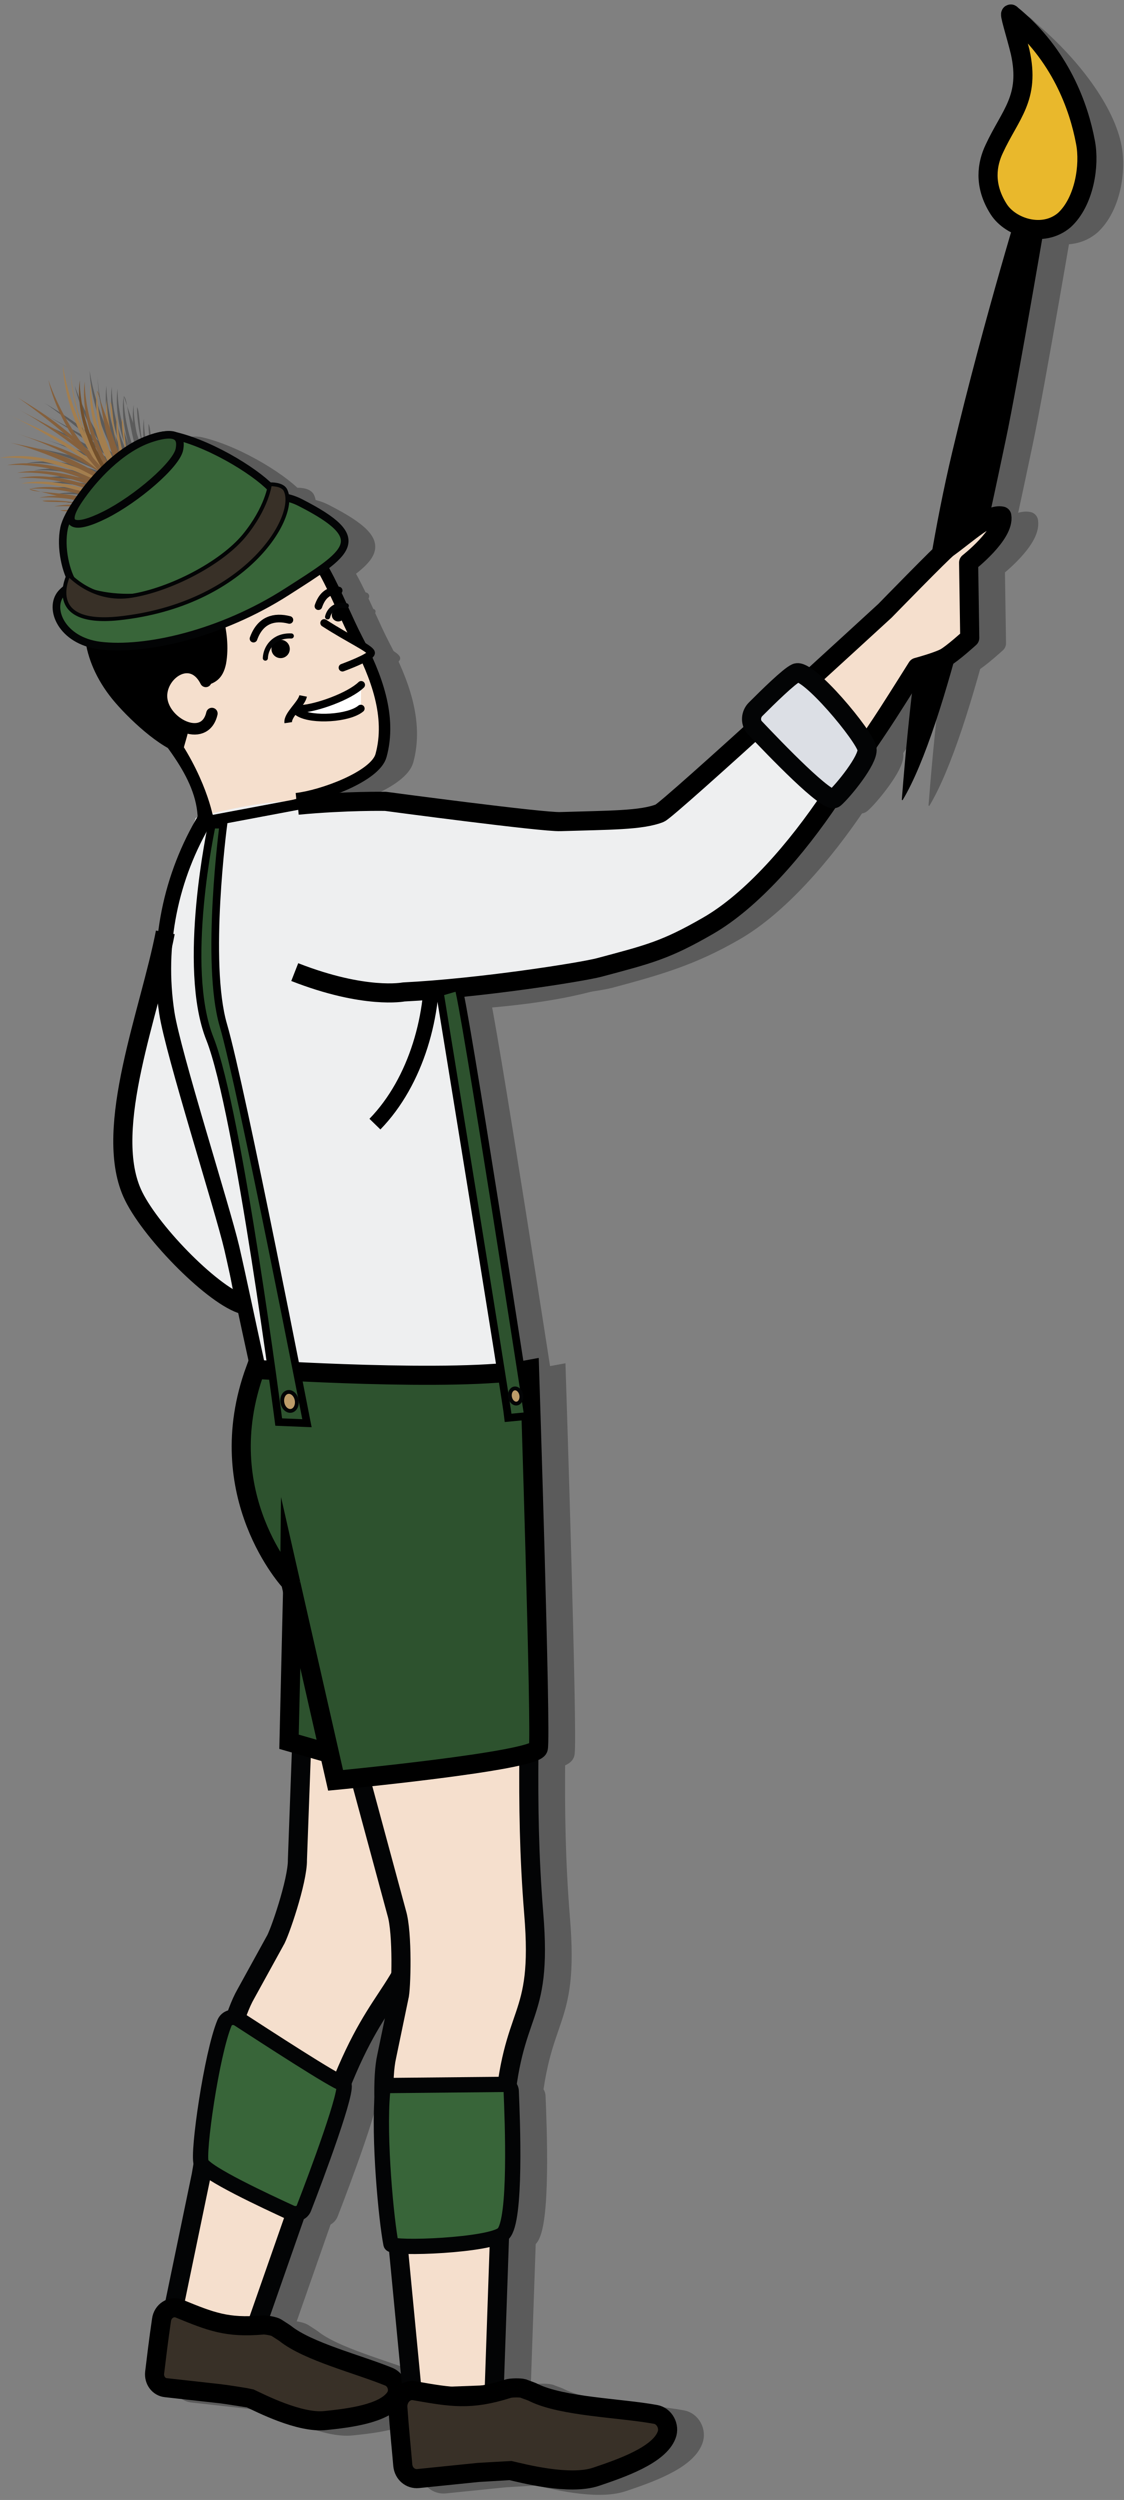 <?xml version="1.0" encoding="utf-8"?>
<!-- Generator: Adobe Illustrator 19.2.1, SVG Export Plug-In . SVG Version: 6.00 Build 0)  -->
<svg version="1.1" id="Ebene_1" xmlns="http://www.w3.org/2000/svg" xmlns:xlink="http://www.w3.org/1999/xlink" x="0px" y="0px"
	 viewBox="0 0 294.4 654.5" enable-background="new 0 0 294.4 654.5" xml:space="preserve" preserveAspectRatio="none">
<rect x="0" y="0" width="294.4" height="654.5" fill="#808080" stroke="none"/>
<g id="mit_Pinsel">
	<g opacity="0.3">
		<path fill="#030405" stroke="#030405" stroke-width="5" stroke-miterlimit="10" d="M120.1,383.8c0,0,13.3,14.3,8.7,29.9
			c-10.1,34.9-2,51.8-8.7,82.2c-6.4,28.6-13.2,24.3-24.2,52.3L72,616.5l-20.6-5.6l8.3-40c1.1-6.1,5.9-37.5,11.7-47.5l7.6-13.8
			c1.1-1.6,6-15.8,5.9-21.3l3.3-89.6L120.1,383.8z"/>
		<path fill="#030405" stroke="#030405" stroke-width="5" stroke-miterlimit="10" d="M110.5,629.1c1.3-1.9,0.4-4.5-1.5-5.4
			c-8-3.3-21.3-6.6-27.3-11.4c-0.4-0.3-1.7-1.1-2.3-1.5c-0.6-0.4-2.9-0.8-3.6-0.7c-9.4,0.8-13.6-0.9-21.9-4.3c-2-0.8-4.3,0.6-4.6,3
			c-0.8,5.4-1.4,10.5-1.8,13.8c-0.2,2,1.1,3.7,2.9,3.9l14.4,1.6c0.3,0,7.4,1.1,7.7,1.2c2.6,1.2,13,6.6,19.8,5.8
			C98.1,634.5,107.6,633.4,110.5,629.1z"/>
		<path fill="#030405" stroke="#030405" stroke-width="5" stroke-miterlimit="10" d="M136.1,362.4c0,0,9.2,36,9.5,52.3
			c0.7,36.3-1.3,56.7,1.2,87.7c2.4,29.2-5.8,23.6-7.9,53.6l-2.5,72.3l-21.3,0.8l-3.9-40.6c-0.7-6.2-5.5-37.5-2.9-48.8l3.2-15.4
			c0.6-1.9,1-16.9-0.6-22.1l-23.4-86.5L136.1,362.4z"/>
		<path fill="#030405" stroke="#030405" stroke-width="3" stroke-miterlimit="10" d="M84.6,210.5c6.6-0.7,20.7-5.8,22.2-11.3
			c2.8-10.2-1.2-20.8-6.2-30.3C95,158.1,90.5,143,79.2,136.7c-15.4-8.6-31.1,1.1-40.1,13.9c-19,26.7,23.5,42.6,21.1,67.7"/>
		<path fill="#030405" stroke="#030405" stroke-width="1.235" stroke-linecap="round" stroke-miterlimit="10" d="M91.9,164.5
			c6.5,4.2,12.1,6.7,12.3,7.8c0.2,1.1-7.5,3.9-7.5,3.9"/>
		<path fill="none" stroke="#030405" stroke-width="2" stroke-linecap="round" stroke-miterlimit="10" d="M73.4,168.6
			c1.8-5,5.5-5.9,9.4-4.9"/>
		<path fill="none" stroke="#030405" stroke-width="2" stroke-linecap="round" stroke-miterlimit="10" d="M90.4,160.2
			c0.8-2.3,2.2-4.2,5.3-4.1"/>
		<path fill="#030405" stroke="#030405" stroke-width="2" stroke-linecap="round" stroke-miterlimit="10" d="M101.5,187
			c-3.1,2.6-12.7,3.2-16.2,1.1c-0.9-0.5-1.3-1.5,0.4-1c4.2-0.2,12.8-3.3,15.9-6.3"/>
		<path fill="#030405" d="M63.5,157.1l23.3-14.8c0,0-7.5-13-9.7-12.1c-15.1,6.4-15.1-0.4-19.4,1c-24.3,7.9-38,32.6-21.3,53.3
			c3.9,4.8,12.6,13.1,18.4,14.4c0-1.1,1.7-5.8,1.6-6.8c-1.4-1.5-3.1-3.9-1.8-6.9c2.6-6.2,9.9-1.6,11.6-9.9
			C67.8,166.5,63.5,157.1,63.5,157.1z"/>
		<path fill="#030405" stroke="#030405" stroke-width="3" stroke-linecap="round" stroke-miterlimit="10" d="M60.9,179.8
			c-3.7-7.4-11.6-2.2-11.6,3.8c0,7,11.3,12.8,13.2,4.6"/>
		<path fill="none" stroke="#030405" stroke-width="2" stroke-miterlimit="10" d="M82.5,190.6c-0.3-2,3.5-4.9,3.9-7"/>
		<path fill="#030405" d="M51.6,245.5c-4,20.8-17.8,46.8-8.7,68.2c4.1,9.6,16.9,22.7,25.1,25.7"/>
		<path fill="#030405" stroke="#030405" stroke-width="5" stroke-miterlimit="10" d="M181.6,638.9c0.9-2.3-0.6-5-2.9-5.4
			c-9.3-1.7-24.3-2-31.9-5.7c-0.5-0.3-2.1-0.8-2.8-1.1c-0.7-0.2-3.3-0.2-4,0.1c-9.8,3.1-14.8,2.2-24.5,0.5c-2.3-0.4-4.4,1.7-4.3,4.3
			c0.4,5.9,1,11.6,1.3,15.2c0.2,2.2,2,3.7,4,3.5l15.7-1.6c0.4,0,8.1-0.5,8.5-0.5c3.1,0.7,15.5,4,22.5,1.6
			C169.7,647.6,179.6,644.2,181.6,638.9z"/>
		<path fill="#030405" d="M116.9,247.4c10.2,18.8,14.9,37.5,17.8,58.7c1.8,13.5,11.2,50.2,4.3,54.5c-15.1,9.2-52.6,24.7-60.7,7.7
			c-6.7-13.9-7.8-26.3-10.6-40.2c-3.9-19.1-15.6-45.4-17.9-63.3c-2.1-16.4-0.3-24.3,4.9-40.2c0.8-2.6,2.9-6.6,3.7-9.1
			c0,0,22.1-6.5,32.6-3.7C101.5,214.7,116.9,247.4,116.9,247.4z"/>
		<path fill="none" stroke="#030405" stroke-width="4" stroke-linecap="round" stroke-miterlimit="10" d="M60.9,215.6
			C51.6,231,48,249,50.7,266.7c1.6,10.5,14.6,51.2,17,61.5c1.8,7.8,4.6,21.2,6.3,28.9c1.7,8,0,3.9,5,19.5"/>
		<path fill="none" stroke="#030405" stroke-width="2" stroke-linecap="round" stroke-miterlimit="10" d="M77.5,365.1
			c23.6,18.2,59.8,3.3,65.5-5.2"/>
		<path fill="none" stroke="#030405" stroke-width="2" stroke-miterlimit="10" d="M101.1,606.5"/>
		<path fill="none" stroke="#030405" stroke-width="2" stroke-miterlimit="10" d="M55.9,593.6"/>
		<path fill="none" stroke="#030405" stroke-width="4" stroke-linejoin="round" stroke-miterlimit="10" d="M105.2,295.7
			c10.9-11.2,15.8-29,14.8-44.4"/>
		<path fill="none" stroke="#030405" stroke-width="5" stroke-miterlimit="10" d="M50.3,245.5c-4,20.8-16.3,51-8.7,68.2
			c4.2,9.5,20.4,26.2,28.6,29.1"/>
		<path fill="#030405" d="M243.2,210.9c0.8-10.2,4.1-52.7,13.2-91c8.5-35.8,19-69.5,19-69.5l6.7,1.2c0,0-8.5,50.2-11.7,65.2
			c-4,18.8-15.3,74.8-27,94.2"/>
		<path fill="#030405" stroke="#030405" stroke-width="5" stroke-miterlimit="10" d="M291.3,38.6c-1.7-9.1-10.3-21.5-23.2-32
			c-0.9-1.2,5.1,4.2,6.1,8.4c2.7,12.1-2.6,16.3-6.8,25.4c-1.8,3.8-2.9,9.4,1.2,15.8c3.1,4.8,11.6,7.6,17.2,2.8
			C291,54.2,292.5,44.7,291.3,38.6z"/>
		<path fill="#030405" d="M136.4,260.6c11.7-3.5,33.7-10.2,45.4-13.9c5.7-1.8,11.6-4,16.7-7.2c4.9-3.1,8.6-7.5,12.8-11.3
			c3.2-2.9,1.7-3.5,4.5-6.7c2.6-3,5.3-6.1,7.6-9.4c4.2-5.9,8.1-12.3,12-18.3c1.9-2.8,12.4-19,12.4-19l14-6.7l-1.7-19.9
			c-0.6-0.1,5.1-4.9,10.1-12.2c-8,1-8.5,3.8-16.3,9.5c-6.8,5-12.1,10.7-17.5,16.8c-5.8,6.6-15.3,16.2-21.6,22.5
			c-9.5,9.3-25.7,25.8-27.9,26.4c-25.1,7.2-36.7,0.6-63.5,7.9"/>
		<path fill="none" stroke="#030405" stroke-width="1.986" stroke-miterlimit="10" d="M142.8,258.9"/>
		<path fill="none" stroke="#030405" stroke-width="1.986" stroke-miterlimit="10" d="M142.2,215.7"/>
		<path fill="none" stroke="#030405" stroke-width="2" stroke-linejoin="round" stroke-miterlimit="10" d="M61.9,215.8
			c0,0-1.8-11-11.3-23.7"/>
		<circle fill="#030405" cx="80.5" cy="171.3" r="2.4"/>
		<circle fill="#030405" cx="95.6" cy="162.4" r="1.7"/>
		
			<line fill="none" stroke="#030405" stroke-width="2.841" stroke-linejoin="round" stroke-miterlimit="10" x1="60.5" y1="216.7" x2="86" y2="211.8"/>
		<path fill="#030405" stroke="#030405" stroke-width="2" stroke-miterlimit="10" d="M33.1,152.7c0,0-6.8,0.4-10.1,4.2
			c-3.3,3.9,0.1,12.3,10.1,13.6c11.9,1.5,31.8-3,49.1-14.1c16.1-10.3,22.3-13.7,3.5-23.3c-13.5-6.9-24.8,10.6-31.7,14.8
			C47.2,152.1,33.1,152.7,33.1,152.7z"/>
		<path fill="#030405" d="M58.2,146.6c0,0-11.4-12.1-20.9-17.8C19,117.9,7,121.3,7,121.3s14.2-1.6,30.1,8.9
			c8.7,5.8,18.5,15.7,18.5,15.7"/>
		<path fill="#030405" d="M61,147.5c0,0-11.4-12.1-20.9-17.8c-15.5-9.3-16.9-9.6-30.4-12.4c0,0,14.4,3.3,30.3,13.8
			c8.7,5.8,18.5,15.7,18.5,15.7"/>
		<path fill="#030405" d="M61.6,148c2.5,1.9-3.7-8-20.1-18.8c-16.5-10.8-17.6-10-30-14.3c1.3,0.5,16.3,5.2,29.8,15.8
			c8.3,6.5,17.7,16.5,17.7,16.5"/>
		<path fill="#030405" d="M58.8,150.5c2.5,2.2-3.1-8.9-19.4-22C23,115.4,21.7,115.8,9,109.9c1.3,0.6,16.8,7.5,30.1,20.1
			c8.1,7.7,17.1,19.4,17.1,19.4"/>
		<path fill="#030405" d="M57.5,149.9c2.3,2.4-2.5-7.9-17.6-21.7c-15.2-13.9-16.5-15.6-28.4-22.8c1.2,0.7,14.8,10.3,27.1,23.5
			c7.5,8.1,16.5,19.8,16.5,19.8"/>
		<path fill="#030405" d="M58.6,152.3c2.3,2.4-2.5-9.1-17.9-23.1c-15.5-14.1-16.7-14-29-20.7c1.3,0.7,16.2,8.7,28.6,22.2
			c7.6,8.2,15.9,20.4,15.9,20.4"/>
		<path fill="#030405" d="M39.1,130.7c-18.3-10.9-30.2-7.5-30.2-7.5s14.2-1.6,30.1,8.9"/>
		<path fill="#030405" d="M51.4,141.5c-18.3-10.9-30.2-7.5-30.2-7.5s14.2-1.6,30.1,8.9"/>
		<path fill="#030405" d="M41.7,132.7c-18.3-10.9-30.2-7.5-30.2-7.5s14.2-1.6,30.1,8.9"/>
		<path fill="#030405" d="M42.1,134.1c-18.3-10.9-30.2-7.5-30.2-7.5s14.2-1.6,30.1,8.9"/>
		<path fill="#030405" d="M42.8,135.5c-18.3-10.9-30.2-7.5-30.2-7.5s14.2-1.6,30.1,8.9"/>
		<path fill="#030405" d="M44.9,136.9c-18.3-10.9-30.2-7.5-30.2-7.5s14.2-1.6,30.1,8.9"/>
		<path fill="#030405" d="M47.5,139.2c-18.3-10.9-30.2-7.5-30.2-7.5s14.2-1.6,30.1,8.9"/>
		<path fill="#030405" d="M48.3,140c-14.7-9.1-28.3-6.5-30.2-7.5c0,0,14.2-1.6,30.1,8.9"/>
		<path fill="#030405" d="M53,142.5c-14.7-9.1-28.3-6.5-30.2-7.5c0,0,14.2-1.6,30.1,8.9"/>
		<path fill="#030405" d="M44.9,136.9c-15.8-7.8-29-5.9-30.2-7.5"/>
		<path fill="#030405" d="M54,145.6c0,0-10.9-8.3-17.7-17.1c-13-16.8-12.8-31.4-12.8-31.4s1.9,16.6,14.3,31.1
			c6.8,8,15.3,14.9,15.3,14.9L54,145.6z"/>
		<path fill="#030405" d="M58.5,142.8c0,0-12.5-5.8-20.7-13.2C22,115.3,19.6,101,19.6,101s4.8,16,19.5,28.1c8.1,6.7,18,11.5,18,11.5
			L58.5,142.8z"/>
		<path fill="#030405" d="M56.1,147.2c0,0-10.9-8.3-17.7-17.1c-13-16.8-12.8-31.4-12.8-31.4s-0.6,15.1,11.8,29.6
			c6.8,8,17.8,16.4,17.8,16.4L56.1,147.2z"/>
		<path fill="#030405" d="M58.7,150.7c0,0-3.8-2.4-10.6-11.2c-13-16.8-10.4-29.9-10.4-29.9s-0.6,15.1,11.8,29.6
			c6.8,8,10.3,10,10.3,10L58.7,150.7z"/>
		<path fill="#030405" d="M58.5,149.5c0,0-13.4-9.8-20.2-18.6c-13-16.8-10.4-29.9-10.4-29.9s-0.6,15.1,11.8,29.6
			c6.8,8,17.8,16.4,17.8,16.4L58.5,149.5z"/>
		<path fill="#030405" d="M59.9,149.8c0,0-13.4-9.8-20.2-18.6c-13-16.8-10.4-29.9-10.4-29.9s-0.6,15.1,11.8,29.6
			c6.8,8,17.8,16.4,17.8,16.4L59.9,149.8z"/>
		<path fill="#030405" d="M61.4,150.3c0,0-13.4-9.8-20.2-18.6c-13-16.8-10.4-29.9-10.4-29.9s-0.6,15.1,11.8,29.6
			c6.8,8,17.8,16.4,17.8,16.4L61.4,150.3z"/>
		<path fill="#030405" d="M63,152.2c0,0-13.4-9.8-20.2-18.6c-13-16.8-10.4-29.9-10.4-29.9s-0.6,15.1,11.8,29.6
			c6.8,8,17.8,16.4,17.8,16.4L63,152.2z"/>
		<path fill="#030405" d="M65.6,154.5c0,0-13.4-9.8-20.2-18.6C32.4,119.1,35,106,35,106s-0.6,15.1,11.8,29.6
			c6.8,8,17.8,16.4,17.8,16.4L65.6,154.5z"/>
		<path fill="#030405" d="M60.4,149.4c0,0-7.2-4.2-14.1-12.9c-10.8-13.5-9.1-28.1-10.4-29.9c0,0-0.6,15.1,11.8,29.6
			c6.8,8,11.7,12.1,11.7,12.1L60.4,149.4z"/>
		<path fill="#030405" d="M63.4,153.8c0,0-7.2-4.2-14.1-12.9c-10.8-13.5-9.1-28.1-10.4-29.9c0,0-0.6,15.1,11.8,29.6
			c6.8,8,11.7,12.1,11.7,12.1L63.4,153.8z"/>
		<path fill="#030405" d="M42.8,133.6c-9.7-14.7-8.7-28.9-10.4-29.9"/>
		<path fill="#030405" stroke="#030405" stroke-width="2" stroke-miterlimit="10" d="M67.7,148.3c9.5-7.2,14.2-14.4,10.9-18.4
			c-3.2-4-15.3-11.9-25.7-14.4c-10-2.4-27.4,16.4-29.1,24.1c-1.1,5.2,0.5,11.8,2.5,14.7C28.4,157.1,48.4,163,67.7,148.3z"/>
		<path fill="#030405" stroke="#030405" stroke-width="2" stroke-miterlimit="10" d="M27.7,132.3c-4.7,6.9-1.4,8.1,6.8,4
			s18.8-13.2,19.5-17.2c0.4-2.2,0.4-5.5-7.8-2.7C38.4,119,31.4,126.8,27.7,132.3z"/>
		<path fill="#030405" stroke="#030405" stroke-miterlimit="10" d="M25,151.8c0,0,6.3,7.2,16.4,5.6c10.1-1.6,23.4-8.4,29.5-15.7
			c6.1-7.4,6.8-13.5,6.8-13.5s3.3-0.2,4.1,1.6c3.3,6.9-10.5,30-43.8,33.5C18.2,165.3,25,151.8,25,151.8z"/>
		<path fill="#030405" stroke="#030405" stroke-width="4" stroke-miterlimit="10" d="M109.1,547.4l29.9-0.3c1,0,1.9,0.8,1.9,1.8
			c0.3,7.3,1.4,33.9-2.1,37.3c-3.2,3.1-29.1,4.1-29.4,2.7c-1.2-6.1-3.3-27.7-2.2-39.8C107.3,548.1,108.1,547.4,109.1,547.4z"/>
		<path fill="#030405" stroke="#030405" stroke-width="4" stroke-miterlimit="10" d="M65.8,531c0.6-1.4,2.3-1.9,3.7-1
			c6.5,4.2,25.5,16.6,27.4,16.9c1.9,0.4-7.3,24.9-10.3,32.6c-0.5,1.3-2,1.8-3.4,1.2c-6.3-2.9-22.5-10.4-23.5-13
			C58.7,565.2,62.4,539.2,65.8,531z"/>
		<path fill="#030405" d="M91,213.5c0,0,10.6-2.5,57.6,3.2c39.6,4.8,37.7-9.7,72-36.9l13.9,16c0,0-27,45.3-45.3,49.8
			c-18.3,4.6-19,16.8-75.2,19.1C57.8,266.8,91,213.5,91,213.5z"/>
		<path fill="none" stroke="#030405" stroke-width="5" stroke-linejoin="round" stroke-miterlimit="10" d="M85,212.2
			c12.8-1.2,23-1,23-1s41.1,5.5,45.8,5.3c12.8-0.4,21.2-0.3,26-2.2c2.3-0.9,59-53,59-53s15-15.4,16.4-16.4
			c5.4-3.9,10.8-9.1,14.2-8.4c0.8,4.8-8.7,12.2-8.7,12.2l0.3,19.7c0,0-4.5,4.1-6.5,5.2c-2.1,1.1-7.3,2.5-7.3,2.5s-4.7,7.5-7.6,12
			c-4.5,7-10.3,15.1-14.9,22c-9.1,13.6-20.8,27.1-32.3,33.7c-11.1,6.4-19.6,8.9-32.7,12.4c-4.6,1.2-26.9,3.9-47,4.9
			c0,0-10.1,2-28.5-5.2"/>
		<path fill="#030405" stroke="#030405" stroke-width="5" stroke-miterlimit="10" d="M204.9,187.1c-1.3,1.3-1.4,3.4-0.3,4.7
			c5.4,5.7,19.2,20.1,21,18.6c2.2-1.9,8.9-10.1,8.5-12.9c-0.5-3.3-15.6-21.4-18.6-19.9C213.7,178.4,208.2,183.8,204.9,187.1z"/>
		<polygon fill="#030405" stroke="#030405" stroke-width="5" stroke-linecap="round" stroke-miterlimit="10" points="83.6,419.3 
			82.7,457.4 95.9,461.2 		"/>
		<path fill="#030405" stroke="#030405" stroke-width="5" stroke-linecap="round" stroke-miterlimit="10" d="M73.9,359.9
			c0,0,53.1,3.5,71.8,0c0,0,3.1,95.8,2.3,99.2c-0.7,3.4-53.1,8.4-53.1,8.4l-11.8-51.9C83.1,415.7,61.8,392.8,73.9,359.9z"/>
		<path fill="#030405" stroke="#030405" stroke-width="2" stroke-miterlimit="10" d="M122.2,261.2c0,0,17.5,107.3,17.9,111.4
			l5.2-0.5c0,0-17-110.2-18.3-112.3L122.2,261.2z"/>
		<path fill="#030405" stroke="#030405" stroke-width="2" stroke-linecap="round" stroke-miterlimit="10" d="M80,373.8
			c0,0-10.5-81.3-18-100.3c-7.6-18.9,0.5-56.1,0.5-56.1h3c0,0-4.8,36.1,0,52.5s21.9,104.2,21.9,104.2L80,373.8z"/>
		
			<ellipse transform="matrix(0.986 -0.169 0.169 0.986 -60.93 19.228)" fill="#030405" stroke="#030405" stroke-miterlimit="10" cx="82.7" cy="368.2" rx="1.9" ry="2.5"/>
		
			<ellipse transform="matrix(0.986 -0.169 0.169 0.986 -59.862 29.197)" fill="#030405" stroke="#030405" stroke-miterlimit="10" cx="141.9" cy="366.9" rx="1.5" ry="2"/>
		<path fill="none" stroke="#030405" stroke-width="1.339" stroke-linecap="round" stroke-miterlimit="10" d="M83.3,167.9
			c-4.6-0.2-6.7,3.1-6.8,5.8"/>
		<path fill="none" stroke="#030405" stroke-width="1.339" stroke-linecap="round" stroke-miterlimit="10" d="M97.7,160.1
			c-2.9-0.6-4.5,1.2-4.9,2.9"/>
	</g>
	<g>
		<g>
			<path fill="#F5DFCD" stroke="#030405" stroke-width="5" stroke-miterlimit="10" d="M113.1,382.4c0,0,13.3,14.3,8.7,29.9
				c-10.1,34.9-2,51.8-8.7,82.2c-6.4,28.6-13.2,24.3-24.2,52.3L65,615.1l-20.6-5.6l8.3-40c1.1-6.1,5.9-37.5,11.7-47.5l7.6-13.8
				c1.1-1.6,6-15.8,5.9-21.3l3.3-89.6L113.1,382.4z"/>
			<path fill="#383027" stroke="#000000" stroke-width="5" stroke-miterlimit="10" d="M103.5,627.7c1.3-1.9,0.4-4.5-1.5-5.4
				c-8-3.3-21.3-6.6-27.3-11.4c-0.4-0.3-1.7-1.1-2.3-1.5c-0.6-0.4-2.9-0.8-3.6-0.7c-9.4,0.8-13.6-0.9-21.9-4.3c-2-0.8-4.3,0.6-4.6,3
				c-0.8,5.4-1.4,10.5-1.8,13.8c-0.2,2,1.1,3.7,2.9,3.9l14.4,1.6c0.3,0,7.4,1.1,7.7,1.2c2.6,1.2,13,6.6,19.8,5.8
				C91.1,633.1,100.6,632,103.5,627.7z"/>
			<path fill="#F5DFCD" stroke="#030405" stroke-width="5" stroke-miterlimit="10" d="M129.1,361c0,0,9.2,36,9.5,52.3
				c0.7,36.3-1.3,56.7,1.2,87.7c2.4,29.2-5.8,23.6-7.9,53.6l-2.5,72.3l-21.3,0.8l-3.9-40.6c-0.7-6.2-5.5-37.5-2.9-48.8l3.2-15.4
				c0.6-1.9,1-16.9-0.6-22.1l-23.4-86.5L129.1,361z"/>
			<path fill="#F5DFCD" stroke="#000000" stroke-width="3" stroke-miterlimit="10" d="M77.6,209.1c6.6-0.7,20.7-5.8,22.2-11.3
				c2.8-10.2-1.2-20.8-6.2-30.3c-5.6-10.8-10.1-25.9-21.4-32.2c-15.4-8.6-31.1,1.1-40.1,13.9c-19,26.7,23.5,42.6,21.1,67.7"/>
			<path fill="#F5DFCD" stroke="#000000" stroke-width="2" stroke-linecap="round" stroke-miterlimit="10" d="M84.9,163.1
				c6.5,4.2,12.1,6.7,12.3,7.8c0.2,1.1-7.5,3.9-7.5,3.9"/>
			<path fill="none" stroke="#000000" stroke-width="2" stroke-linecap="round" stroke-miterlimit="10" d="M66.4,167.2
				c1.8-5,5.5-5.9,9.4-4.9"/>
			<path fill="none" stroke="#000000" stroke-width="2" stroke-linecap="round" stroke-miterlimit="10" d="M83.4,158.7
				c0.8-2.3,2.2-4.2,5.3-4.1"/>
			<path fill="#FFFFFF" stroke="#000000" stroke-width="2" stroke-linecap="round" stroke-miterlimit="10" d="M94.5,185.5
				c-3.1,2.6-12.7,3.2-16.2,1.1c-0.9-0.5-1.3-1.5,0.4-1c4.2-0.2,12.8-3.3,15.9-6.3"/>
			<path d="M56.5,155.6l23.3-14.8c0,0-7.5-13-9.7-12.1c-15.1,6.4-15.1-0.4-19.4,1c-24.3,7.9-38,32.6-21.3,53.3
				c3.9,4.8,12.6,13.1,18.4,14.4c0-1.1,1.7-5.8,1.6-6.8c-1.4-1.5-3.1-3.9-1.8-6.9c2.6-6.2,9.9-1.6,11.6-9.9
				C60.8,165,56.5,155.6,56.5,155.6z"/>
			<path fill="#F5DFCD" stroke="#000000" stroke-width="3" stroke-linecap="round" stroke-miterlimit="10" d="M53.9,178.4
				c-3.7-7.4-11.6-2.2-11.6,3.8c0,7,11.3,12.8,13.2,4.6"/>
			<path fill="none" stroke="#000000" stroke-width="2" stroke-miterlimit="10" d="M75.5,189.2c-0.3-2,3.5-4.9,3.9-7"/>
			<path fill="#EEEFF0" d="M44.6,244.1c-4,20.8-17.8,46.8-8.7,68.2C40,321.9,52.8,335,61,338"/>
			<path fill="#383027" stroke="#000000" stroke-width="5" stroke-miterlimit="10" d="M174.6,637.5c0.9-2.3-0.6-5-2.9-5.4
				c-9.3-1.7-24.3-2-31.9-5.7c-0.5-0.3-2.1-0.8-2.8-1.1c-0.7-0.2-3.3-0.2-4,0.1c-9.8,3.1-14.8,2.2-24.5,0.5
				c-2.3-0.4-4.4,1.7-4.3,4.3c0.4,5.9,1,11.6,1.3,15.2c0.2,2.2,2,3.7,4,3.5l15.7-1.6c0.4,0,8.1-0.5,8.5-0.5c3.1,0.7,15.5,4,22.5,1.6
				C162.7,646.2,172.6,642.8,174.6,637.5z"/>
			<path fill="#EEEFF0" d="M109.9,246c10.2,18.8,14.9,37.5,17.8,58.7c1.8,13.5,11.2,50.2,4.3,54.5c-15.1,9.2-52.6,24.7-60.7,7.7
				c-6.7-13.9-7.8-26.3-10.6-40.2c-4-19.1-15.7-45.3-18-63.3c-2.1-16.4-0.3-24.3,4.9-40.2c0.8-2.6,2.9-6.6,3.7-9.1
				c0,0,22.1-6.5,32.6-3.7C94.5,213.3,109.9,246,109.9,246z"/>
			<path fill="none" stroke="#000000" stroke-width="4" stroke-linecap="round" stroke-miterlimit="10" d="M53.9,214.1
				c-9.3,15.4-12.9,33.4-10.2,51.1c1.6,10.5,14.6,51.2,17,61.5c1.8,7.8,4.6,21.2,6.3,28.9c1.7,8,0,3.9,5,19.5"/>
			<path fill="none" stroke="#000000" stroke-width="2" stroke-linecap="round" stroke-miterlimit="10" d="M70.5,363.7
				c23.6,18.2,59.8,3.3,65.5-5.2"/>
			<path fill="none" stroke="#000000" stroke-width="2" stroke-miterlimit="10" d="M94.1,605"/>
			<path fill="none" stroke="#000000" stroke-width="2" stroke-miterlimit="10" d="M48.9,592.2"/>
			<path fill="none" stroke="#000000" stroke-width="4" stroke-linejoin="round" stroke-miterlimit="10" d="M98.2,294.3
				c10.9-11.2,15.8-29,14.8-44.4"/>
			<path fill="none" stroke="#000000" stroke-width="5" stroke-miterlimit="10" d="M43.3,244.1c-4,20.8-16.3,51-8.7,68.2
				c4.2,9.5,20.4,26.2,28.6,29.1"/>
			<g>
				<path d="M236.2,209.4c0.8-10.2,4.1-52.7,13.2-91c8.5-35.8,19-69.5,19-69.5l6.7,1.2c0,0-8.5,50.2-11.7,65.2
					c-4,18.8-15.3,74.8-27,94.2"/>
				<path fill="#E9B82C" stroke="#000000" stroke-width="5" stroke-miterlimit="10" d="M284.3,37.2c-1.7-9.1-6.5-22.9-19.4-33.4
					c-0.9-1.2,1.3,5.6,2.3,9.8c2.7,12.1-2.6,16.3-6.8,25.4c-1.8,3.8-2.9,9.4,1.2,15.8c3.1,4.8,11.6,7.6,17.2,2.8
					C284,52.8,285.5,43.3,284.3,37.2z"/>
			</g>
			<path fill="#F5DFCD" d="M129.4,259.2c11.7-3.5,33.7-10.2,45.4-13.9c5.7-1.8,11.6-4,16.7-7.2c4.9-3.1,8.6-7.5,12.8-11.3
				c3.2-2.9,1.7-3.5,4.5-6.7c2.6-3,5.3-6.1,7.6-9.4c4.2-5.9,8.1-12.3,12-18.3c1.9-2.8,12.4-19,12.4-19l14-6.7l-1.7-19.9
				c-0.6-0.1,5.1-4.9,10.1-12.2c-8,1-8.5,3.8-16.3,9.5c-6.8,5-12.1,10.7-17.5,16.8c-5.8,6.6-15.3,16.2-21.6,22.5
				c-9.5,9.3-25.7,25.8-27.9,26.4c-25.1,7.2-36.7,0.6-63.5,7.9"/>
			<path fill="none" stroke="#000000" stroke-width="1.986" stroke-miterlimit="10" d="M135.8,257.5"/>
			<path fill="none" stroke="#000000" stroke-width="1.986" stroke-miterlimit="10" d="M135.2,214.3"/>
			<path fill="none" stroke="#000000" stroke-width="2" stroke-linejoin="round" stroke-miterlimit="10" d="M54.9,214.4
				c0,0-1.8-11-11.3-23.7"/>
			<circle cx="73.5" cy="169.9" r="2.4"/>
			<circle cx="88.6" cy="161" r="1.7"/>
			
				<line fill="none" stroke="#000000" stroke-width="2.841" stroke-linejoin="round" stroke-miterlimit="10" x1="53.5" y1="215.2" x2="79" y2="210.4"/>
			<g>
				<path fill="#386539" stroke="#030405" stroke-width="2" stroke-miterlimit="10" d="M26.1,151.2c0,0-6.8,0.4-10.1,4.2
					c-3.3,3.9,0.1,12.3,10.1,13.6c11.9,1.5,31.8-3,49.1-14.1c16.1-10.3,22.3-13.7,3.5-23.3c-13.4-6.9-24.7,10.6-31.6,14.8
					S26.1,151.2,26.1,151.2z"/>
				<g>
					<g>
						<path fill="#A37E4E" d="M51.2,145.2c0,0-11.4-12.1-20.9-17.8C12,116.5,0,119.9,0,119.9s14.2-1.6,30.1,8.9
							c8.7,5.8,18.5,15.7,18.5,15.7"/>
						<path fill="#85603C" d="M54,146.1c0,0-11.4-12.1-20.9-17.8c-15.5-9.3-16.9-9.6-30.4-12.4c0,0,14.4,3.3,30.3,13.8
							c8.7,5.8,18.5,15.7,18.5,15.7"/>
						<path fill="#85603C" d="M54.6,146.6c2.5,1.9-3.7-8-20.1-18.8c-16.5-10.8-17.6-10-30-14.3c1.3,0.5,16.3,5.2,29.8,15.8
							c8.3,6.5,17.7,16.5,17.7,16.5"/>
						<path fill="#A37E4E" d="M51.8,149.1c2.5,2.2-3.1-8.9-19.4-22C16,114,14.7,114.4,2,108.5c1.3,0.6,16.8,7.5,30.1,20.1
							c8.1,7.7,17.1,19.4,17.1,19.4"/>
						<path fill="#85603C" d="M50.5,148.5c2.3,2.4-2.5-7.9-17.6-21.7C17.7,112.9,16.4,111.2,4.5,104c1.2,0.7,14.8,10.3,27.1,23.5
							c7.5,8.1,16.5,19.8,16.5,19.8"/>
						<path fill="#85603C" d="M51.6,150.9c2.3,2.4-2.5-9.1-17.9-23.1c-15.5-14.1-16.7-14-29-20.7c1.3,0.7,16.2,8.7,28.6,22.2
							c7.6,8.2,15.9,20.4,15.9,20.4"/>
						<path fill="#85603C" d="M32.1,129.3c-18.3-10.9-30.2-7.5-30.2-7.5s14.2-1.6,30.1,8.9"/>
						<path fill="#85603C" d="M44.4,140.1c-18.3-10.9-30.2-7.5-30.2-7.5s14.2-1.6,30.1,8.9"/>
						<path fill="#85603C" d="M34.7,131.3c-18.3-10.9-30.2-7.5-30.2-7.5s14.2-1.6,30.1,8.9"/>
						<path fill="#85603C" d="M35.1,132.7c-18.3-10.9-30.2-7.5-30.2-7.5s14.2-1.6,30.1,8.9"/>
						<path fill="#A37E4E" d="M35.8,134.1c-18.3-10.9-30.2-7.5-30.2-7.5s14.2-1.6,30.1,8.9"/>
						<path fill="#85603C" d="M37.9,135.5C19.6,124.6,7.7,128,7.7,128s14.2-1.6,30.1,8.9"/>
						<path fill="#85603C" d="M40.5,137.8c-18.3-10.9-30.2-7.5-30.2-7.5s14.2-1.6,30.1,8.9"/>
						<path fill="#85603C" d="M41.3,138.6c-14.7-9.1-28.3-6.5-30.2-7.5c0,0,14.2-1.6,30.1,8.9"/>
						<path fill="#85603C" d="M46,141.1c-14.7-9.1-28.3-6.5-30.2-7.5c0,0,14.2-1.6,30.1,8.9"/>
						<path fill="#85603C" d="M37.9,135.5c-15.8-7.8-29-5.9-30.2-7.5"/>
						<path fill="#A37E4E" d="M47,144.2c0,0-10.9-8.3-17.7-17.1c-13-16.8-12.8-31.4-12.8-31.4s1.9,16.6,14.3,31.1
							c6.8,8,15.3,14.9,15.3,14.9L47,144.2z"/>
						<path fill="#85603C" d="M51.5,141.4c0,0-12.5-5.8-20.7-13.2C15,113.8,12.7,99.5,12.7,99.5s4.8,16,19.5,28.1
							c8.1,6.7,18,11.5,18,11.5L51.5,141.4z"/>
						<path fill="#A37E4E" d="M49.1,145.7c0,0-10.9-8.3-17.7-17.1c-13-16.8-12.8-31.4-12.8-31.4s-0.6,15.1,11.8,29.6
							c6.8,8,17.8,16.4,17.8,16.4L49.1,145.7z"/>
						<path fill="#A37E4E" d="M51.7,149.3c0,0-3.8-2.4-10.6-11.2c-13-16.8-10.4-29.9-10.4-29.9s-0.6,15.1,11.8,29.6
							c6.8,8,10.3,10,10.3,10L51.7,149.3z"/>
						<path fill="#724F2B" d="M51.5,148.1c0,0-13.4-9.8-20.2-18.6c-13-16.8-10.4-29.9-10.4-29.9s-0.6,15.1,11.8,29.6
							c6.8,8,17.8,16.4,17.8,16.4L51.5,148.1z"/>
						<path fill="#85603C" d="M52.8,148.4c0,0-13.4-9.8-20.2-18.6c-13-16.8-10.4-29.9-10.4-29.9S21.6,115,34,129.5
							c6.8,8,17.8,16.4,17.8,16.4L52.8,148.4z"/>
						<path fill="#A37E4E" d="M54.4,148.8c0,0-13.4-9.8-20.2-18.6c-13-16.8-10.4-29.9-10.4-29.9s-0.6,15.1,11.8,29.6
							c6.8,8,17.8,16.4,17.8,16.4L54.4,148.8z"/>
						<path fill="#A37E4E" d="M56,150.8c0,0-13.4-9.8-20.2-18.6c-13-16.8-10.4-29.9-10.4-29.9s-0.6,15.1,11.8,29.6
							c6.8,8,17.8,16.5,17.8,16.5L56,150.8z"/>
						<path fill="#A37E4E" d="M58.6,153.1c0,0-13.4-9.8-20.2-18.6c-13-16.8-10.4-29.9-10.4-29.9s-0.6,15.1,11.8,29.6
							c6.8,8,17.8,16.4,17.8,16.4L58.6,153.1z"/>
						<path fill="#A37E4E" d="M53.4,148c0,0-7.2-4.2-14.1-12.9c-10.8-13.5-9.1-28.1-10.4-29.9c0,0-0.6,15.1,11.8,29.6
							c6.8,8,11.7,12.1,11.7,12.1L53.4,148z"/>
						<path fill="#A37E4E" d="M56.4,152.4c0,0-7.2-4.2-14.1-12.9c-10.8-13.5-9.1-28.1-10.4-29.9c0,0-0.6,15.1,11.8,29.6
							c6.8,8,11.7,12.1,11.7,12.1L56.4,152.4z"/>
						<path fill="#85603C" d="M35.8,132.2c-9.7-14.7-8.8-28.8-10.4-29.9"/>
					</g>
					<path fill="#386539" stroke="#030405" stroke-width="2" stroke-miterlimit="10" d="M60.7,146.9c9.5-7.2,14.2-14.4,10.9-18.4
						c-3.2-4-15.3-11.9-25.7-14.4c-10-2.4-27.4,16.4-29.1,24.1c-1.1,5.2,0.5,11.8,2.5,14.7C21.4,155.7,41.4,161.6,60.7,146.9z"/>
					<path fill="#2D522E" stroke="#030405" stroke-width="2" stroke-miterlimit="10" d="M20.7,130.8c-4.7,6.9-1.4,8.1,6.8,4
						s18.8-13.2,19.5-17.2c0.4-2.2,0.4-5.5-7.8-2.7C31.4,117.6,24.4,125.3,20.7,130.8z"/>
				</g>
				<path fill="#383027" stroke="#030405" stroke-miterlimit="10" d="M18,150.4c0,0,6.3,7.2,16.4,5.6c10.1-1.6,23.4-8.4,29.5-15.7
					c6.1-7.4,6.8-13.5,6.8-13.5s3.3-0.2,4.1,1.6c3.3,6.9-10.5,30-43.8,33.5C11.2,163.9,18,150.4,18,150.4z"/>
			</g>
			<path fill="#386539" stroke="#030405" stroke-width="4" stroke-miterlimit="10" d="M102.1,546l29.9-0.3c1,0,1.9,0.8,1.9,1.8
				c0.3,7.3,1.4,33.9-2.1,37.3c-3.2,3.1-29.1,4.1-29.4,2.7c-1.2-6.1-3.3-27.7-2.2-39.8C100.3,546.7,101.1,546,102.1,546z"/>
			<path fill="#386539" stroke="#030405" stroke-width="4" stroke-miterlimit="10" d="M58.8,529.6c0.6-1.4,2.3-1.9,3.7-1
				c6.5,4.2,25.5,16.6,27.4,16.9c1.9,0.4-7.3,24.9-10.3,32.6c-0.5,1.3-2,1.8-3.4,1.2c-6.3-2.9-22.5-10.4-23.5-13
				C51.7,563.8,55.4,537.8,58.8,529.6z"/>
			<path fill="#EEEFF0" d="M84,212c0,0,10.6-2.5,57.6,3.2c39.6,4.8,37.7-9.7,72-36.9l13.9,16c0,0-27,45.3-45.3,49.8
				c-18.3,4.6-20.3,13.2-76.5,15.5C49.5,261.8,84,212,84,212z"/>
			<path fill="none" stroke="#000000" stroke-width="5" stroke-linejoin="round" stroke-miterlimit="10" d="M78,210.8
				c12.8-1.2,23-1,23-1s41.1,5.5,45.8,5.3c12.8-0.4,21.2-0.3,26-2.2c2.3-0.9,59-53,59-53s15-15.4,16.4-16.4
				c5.4-3.9,10.8-9.1,14.2-8.4c0.8,4.8-8.7,12.2-8.7,12.2L254,167c0,0-4.5,4.1-6.5,5.2c-2.1,1.1-7.3,2.5-7.3,2.5s-4.7,7.5-7.6,12
				c-4.5,7-10.3,15.1-14.9,22c-9.1,13.6-20.8,27.1-32.3,33.7c-11.1,6.4-15.4,7.4-28.5,10.9c-4.6,1.2-31.1,5.4-51.2,6.4
				c0,0-10.1,2-28.5-5.2"/>
			<path fill="#DCDFE5" stroke="#030405" stroke-width="5" stroke-miterlimit="10" d="M197.9,185.7c-1.3,1.3-1.4,3.4-0.3,4.7
				c5.4,5.7,19.2,20.1,21,18.6c2.2-1.9,8.9-10.1,8.5-12.9c-0.5-3.3-15.6-21.4-18.6-19.9C206.7,177,201.2,182.4,197.9,185.7z"/>
			<polygon fill="#2D522E" stroke="#000000" stroke-width="5" stroke-linecap="round" stroke-miterlimit="10" points="76.6,417.9 
				75.7,456 88.9,459.8 			"/>
			<path fill="#2D522E" stroke="#000000" stroke-width="5" stroke-linecap="round" stroke-miterlimit="10" d="M66.9,358.5
				c0,0,53.1,3.5,71.8,0c0,0,3.1,95.8,2.3,99.2c-0.7,3.4-53.1,8.4-53.1,8.4l-11.8-51.9C76.1,414.3,54.8,391.4,66.9,358.5z"/>
			<path fill="#2D522E" stroke="#000000" stroke-width="2" stroke-miterlimit="10" d="M115.2,259.8c0,0,17.5,107.3,17.9,111.4
				l5.2-0.5c0,0-17-110.2-18.3-112.3L115.2,259.8z"/>
			<path fill="#2D522E" stroke="#000000" stroke-width="2" stroke-linecap="round" stroke-miterlimit="10" d="M73,372.3
				c0,0-10.5-81.3-18-100.3c-7.6-18.9,0.5-56.1,0.5-56.1h3c0,0-4.8,36.1,0,52.5s21.9,104.2,21.9,104.2L73,372.3z"/>
			
				<ellipse transform="matrix(0.986 -0.169 0.169 0.986 -60.794 18.027)" fill="#BD9C69" stroke="#030405" stroke-miterlimit="10" cx="75.7" cy="366.8" rx="1.9" ry="2.5"/>
			
				<ellipse transform="matrix(0.986 -0.169 0.169 0.986 -59.709 27.994)" fill="#BD9C69" stroke="#030405" stroke-miterlimit="10" cx="134.9" cy="365.4" rx="1.5" ry="2"/>
			<path fill="none" stroke="#030405" stroke-width="1.339" stroke-linecap="round" stroke-miterlimit="10" d="M76.3,166.5
				c-4.6-0.2-6.7,3.1-6.8,5.8"/>
			<path fill="none" stroke="#030405" stroke-width="1.339" stroke-linecap="round" stroke-miterlimit="10" d="M90.7,158.6
				c-2.9-0.6-4.5,1.2-4.9,2.9"/>
		</g>
	</g>
</g>
</svg>
